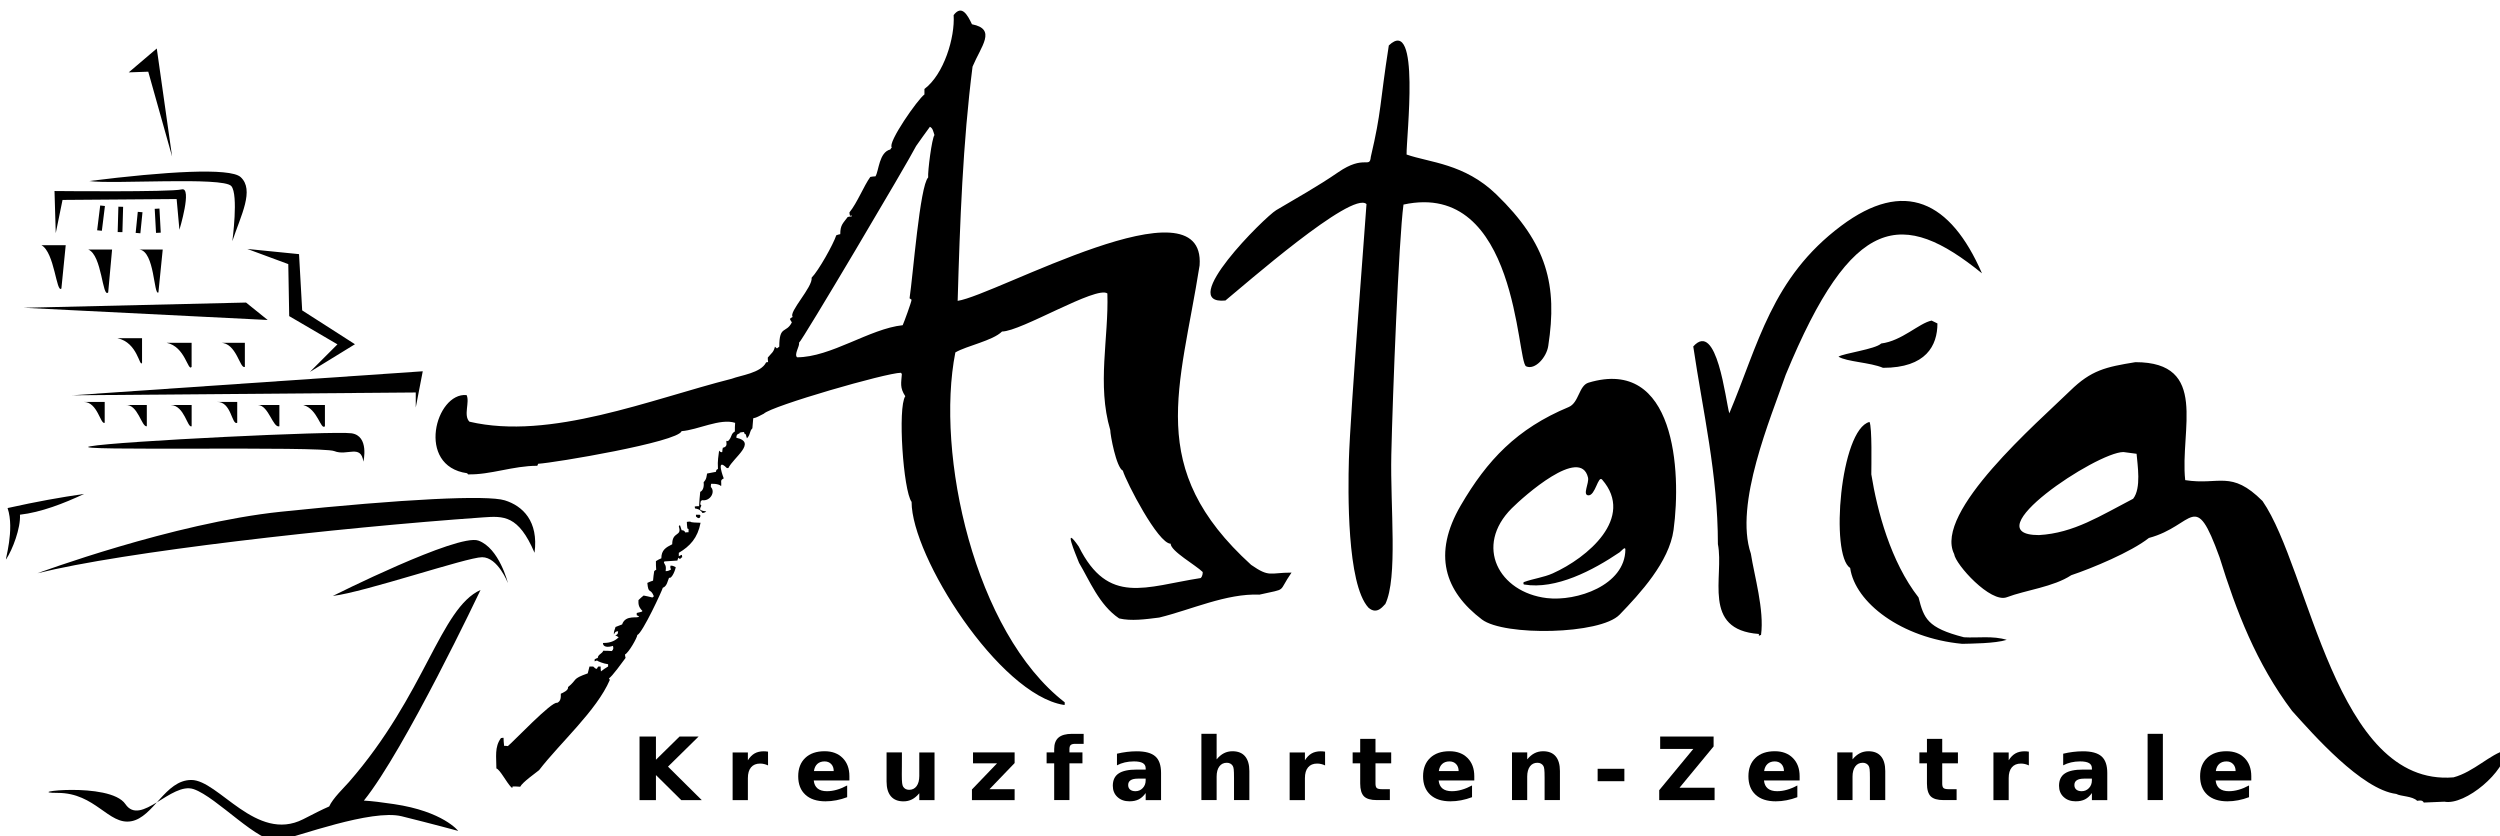<?xml version="1.0" encoding="utf-8"?>
<!-- Generator: Adobe Illustrator 16.2.1, SVG Export Plug-In . SVG Version: 6.00 Build 0)  -->
<!DOCTYPE svg PUBLIC "-//W3C//DTD SVG 1.1//EN" "http://www.w3.org/Graphics/SVG/1.1/DTD/svg11.dtd">
<svg version="1.1" xmlns="http://www.w3.org/2000/svg" xmlns:xlink="http://www.w3.org/1999/xlink" x="0px" y="0px"
	 width="149.289px" height="49.947px" viewBox="0 0 149.289 49.947" enable-background="new 0 0 149.289 49.947"
	 xml:space="preserve">
<g id="Ebene_1">
	<g>
		<g>
			<path fill-rule="evenodd" clip-rule="evenodd" d="M144.737,47.925c-0.086-0.188-0.324-0.104-0.394-0.104
				c-0.29-0.291-0.976-0.257-1.248-0.411c-2.068-0.256-4.976-3.572-6.224-4.959c-2.138-2.838-3.334-5.967-4.326-9.164
				c-1.504-4.154-1.487-1.898-4.223-1.162c-1.061,0.838-3.404,1.812-4.635,2.223c-1.061,0.701-2.729,0.891-3.848,1.316
				c-0.971,0.37-3.076-1.967-3.146-2.582c-1.247-2.496,5.033-7.896,6.925-9.745c1.262-1.235,2.121-1.42,3.899-1.71
				c4.411,0,2.649,4.051,2.974,7.044c2.035,0.324,2.736-0.632,4.617,1.248c2.821,4.086,4.326,17.082,11.405,16.501
				c1.215-0.325,2.206-1.402,3.129-1.624c0,1.248-2.411,3.316-3.676,3.077C145.558,47.89,145.147,47.906,144.737,47.925
				 M41.696,30.944c-0.051-0.033-0.102-0.067-0.136-0.102v-0.104h0.222c0.018,0.018,0.034,0.034,0.051,0.068
				c-0.017,0.035-0.033,0.069-0.051,0.12C41.749,30.928,41.714,30.928,41.696,30.944 M30.548,47.033
				c-0.307-0.307-0.684-1.075-0.906-1.145c0-0.685-0.119-1.283,0.273-1.812c0.053-0.017,0.104-0.017,0.154-0.017
				c0,0.153,0.018,0.308,0.034,0.479c0.069,0,0.138,0,0.224,0.016c0.289-0.222,2.649-2.719,2.94-2.581
				c0.239-0.104,0.222-0.342,0.222-0.547c0.119-0.052,0.479-0.206,0.428-0.395c0.582-0.462,0.205-0.478,1.18-0.82
				c0.033-0.137,0.068-0.273,0.104-0.41h0.221c0.104,0.102,0.138,0.137,0.223,0.137c0.018-0.052,0.052-0.103,0.086-0.137h0.137
				c0,0.085,0,0.188,0.018,0.291c0.136-0.104,0.273-0.206,0.427-0.291v-0.136c-0.272-0.035-0.615-0.172-0.667-0.224
				c-0.051,0.018-0.102,0.034-0.137,0.052v-0.119c0.052-0.035,0.119-0.069,0.188-0.085c0-0.206,0.274-0.259,0.324-0.429
				c0.171,0,0.343,0,0.515,0.018c0.102-0.104,0.102-0.171,0.067-0.309c-0.324,0.104-0.599,0.069-0.599-0.172
				c0.308,0,0.65-0.051,0.94-0.341c-0.069-0.051-0.137-0.086-0.204-0.12c0.188-0.051,0.153-0.154,0.17-0.239
				c-0.205,0-0.205,0.138-0.256,0.188c0-0.24,0.051-0.24,0.102-0.445c0.119-0.051,0.257-0.101,0.394-0.152
				c0.206-0.616,0.976-0.325,1.009-0.479c-0.051-0.035-0.103-0.051-0.137-0.069v-0.136c0.307-0.068,0.307-0.068,0.342-0.12
				c-0.273-0.273-0.238-0.461-0.238-0.649c0.102-0.103,0.203-0.188,0.307-0.273c0.171,0.034,0.343,0.068,0.529,0.119
				c0.019-0.034,0.052-0.051,0.086-0.068c-0.221-0.547-0.324-0.085-0.393-0.804c0.102-0.051,0.223-0.102,0.342-0.136
				c0.017-0.189,0.035-0.376,0.068-0.565c0.034-0.033,0.068-0.067,0.12-0.085c-0.017-0.171-0.017-0.342-0.017-0.514
				c0.102-0.068,0.203-0.119,0.324-0.17c0-0.495,0.273-0.65,0.649-0.838c0-0.786,0.599-0.445,0.394-1.061
				c0.018-0.034,0.034-0.069,0.068-0.085c0.034,0.103,0.068,0.204,0.102,0.309c0.104,0,0.155,0.016,0.224,0.136
				c0.051-0.018,0.118-0.018,0.188-0.018v-0.188c-0.035-0.019-0.052-0.035-0.07-0.035c-0.016-0.136-0.033-0.273-0.033-0.393
				c0.068-0.018,0.137-0.018,0.206-0.018c0.069,0.069,0.376,0.051,0.614,0.069c-0.17,0.906-0.633,1.401-1.299,1.795v0.206
				c0.051-0.035,0.119-0.069,0.188-0.086c0,0.034,0,0.086,0.017,0.137c-0.052,0.034-0.103,0.068-0.137,0.119
				c-0.034-0.034-0.068-0.067-0.086-0.085c-0.033,0.051-0.051,0.102-0.068,0.171c-0.256,0.017-0.513,0.033-0.769,0.051
				c-0.017,0.018-0.035,0.034-0.035,0.069c0.052,0.136,0.155,0.153,0.103,0.512c0.104,0,0.188-0.016,0.326-0.103
				c-0.053-0.103-0.053-0.103-0.035-0.222c0.086,0,0.103-0.018,0.309,0.085c0,0.12-0.223,0.719-0.395,0.633
				c-0.084,0.172-0.119,0.513-0.375,0.6c0,0.084-1.215,2.718-1.522,2.82c0,0.153-0.513,1.061-0.735,1.163
				c0,0.067,0.018,0.137,0.035,0.206c-0.154,0.204-0.838,1.161-0.992,1.213c0.016,0.033,0.034,0.067,0.051,0.102
				c-0.787,1.831-2.975,3.763-4.224,5.387c-0.205,0.17-0.991,0.719-1.128,0.991c-0.154-0.017-0.309-0.017-0.462-0.017
				c0,0.017,0.017,0.035,0.034,0.052C30.6,47.018,30.565,47.018,30.548,47.033 M117.173,38.447c-3.627-0.342-6.395-2.462-6.689-4.53
				c-1.208-0.771-0.59-8.275,1.155-8.721c0.161,0.308,0.108,2.667,0.108,3.129c0.349,2.171,1.154,5.216,2.82,7.353
				c0.322,1.249,0.51,1.812,2.713,2.377c0.807,0.051,1.719-0.104,2.553,0.154C119.134,38.431,117.71,38.431,117.173,38.447
				 M112.445,21.965c-0.753-0.325-2.176-0.359-2.659-0.667c0.322-0.205,2.203-0.444,2.551-0.786
				c1.236-0.154,2.257-1.214,3.009-1.368c0.108,0.051,0.216,0.103,0.349,0.171C115.694,20.631,115.024,21.965,112.445,21.965
				 M105.032,37.965v-0.107c-3.441-0.249-2.061-3.423-2.447-5.366c0-4.172-0.901-7.934-1.471-11.803
				c1.416-1.587,1.93,3.228,2.152,3.994c1.734-4.112,2.527-8.091,6.68-11.197c3.772-2.821,6.523-1.492,8.409,2.836
				c-4.729-3.83-7.733-3.619-11.722,6.062c-0.883,2.565-3.092,7.72-2.079,10.679c0.202,1.301,0.81,3.37,0.608,4.849
				C105.106,37.929,105.07,37.946,105.032,37.965 M87.235,30.173c1.57-2.69,3.342-4.575,6.44-5.866
				c0.618-0.258,0.601-1.281,1.188-1.457c5.159-1.547,5.557,5.269,5.074,8.798c-0.261,1.907-2.009,3.801-3.221,5.056
				c-1.153,1.196-6.898,1.292-8.223,0.288C86.282,35.315,85.527,33.097,87.235,30.173 M91.134,21.876
				c-0.57-0.256-0.487-11.146-7.324-9.66c-0.283,2.141-0.646,11.304-0.727,14.949c-0.068,3.105,0.4,7.35-0.362,8.913
				c-0.056,0-0.452,0.704-1.005,0.207c-1.297-1.419-1.217-6.992-1.166-8.832c0.074-2.707,1.057-15.158,1.051-15.266
				c-0.859-0.823-7.348,4.884-8.425,5.759c-2.962,0.281,2.348-4.987,3.034-5.396c1.17-0.695,2.479-1.42,3.695-2.259
				c1.573-1.085,1.887-0.194,1.953-0.922c0.652-2.775,0.516-3.06,1.076-6.654c1.9-1.82,1.042,5.481,1.061,6.513
				c1.375,0.484,3.445,0.532,5.354,2.376c3.052,2.949,3.661,5.44,3.106,9.054C92.353,21.337,91.667,22.115,91.134,21.876
				 M63.515,42.093c-3.864-0.633-9.079-8.857-9.079-12.123c-0.496-0.666-0.838-5.643-0.376-6.31
				c-0.342-0.513-0.239-0.804-0.206-1.316c-0.017-0.033-0.033-0.068-0.051-0.084c-0.872,0-7.729,1.981-8.19,2.443
				c-0.256,0.119-0.41,0.239-0.633,0.274c-0.018,0.188-0.034,0.393-0.051,0.598c-0.188,0.188-0.104,0.376-0.325,0.599
				c-0.034-0.085-0.051-0.171-0.067-0.239c-0.086,0-0.104-0.102-0.104-0.137c-0.086,0-0.171,0.017-0.256,0.035
				c0,0.118-0.205,0-0.205,0.308c1.247,0.273-0.171,1.179-0.479,1.811h-0.086c-0.701-0.699-0.188,0.616-0.188,0.616
				c-0.24,0.12-0.121,0.171-0.155,0.461c-0.171-0.17-0.599-0.136-0.599-0.136c-0.016,0.051-0.016,0.12-0.016,0.188
				c0.289,0.29-0.035,0.872-0.531,0.786c-0.119,0.12-0.051,0.017-0.103,0.239c0.017,0.018,0.034,0.052,0.068,0.085
				c-0.034,0.069-0.068,0.138-0.085,0.224c0.102,0.102,0.24,0.102,0.376,0.119c-0.085,0.085-0.136,0.085-0.222,0.103
				c-0.154-0.256-0.377-0.256-0.445-0.273c-0.018-0.052-0.018-0.085-0.018-0.12c0.086-0.017,0.172-0.017,0.258-0.017
				c0.016-0.291,0.033-0.581,0.067-0.855c0.224-0.103,0.224-0.428,0.205-0.58c0.188-0.188,0.171-0.376,0.205-0.515
				c0.171-0.034,0.342-0.067,0.53-0.102c0-0.05,0.017-0.085,0.035-0.12c0.017-0.018,0.051-0.033,0.084-0.051
				c-0.033-0.547,0.035-0.752,0.068-1.095c0.051,0.052,0.104,0.119,0.188,0.085c0-0.085,0.018-0.171,0.035-0.256
				c0.428-0.086,0.053-0.513,0.308-0.394c0.274-0.274,0.138-0.41,0.411-0.581c0-0.171,0-0.342,0.016-0.513
				c-0.888-0.29-2.238,0.427-3.197,0.495c-0.205,0.65-7.625,1.898-8.565,1.949c-0.017,0.035-0.034,0.069-0.052,0.12
				c-1.453,0-2.803,0.547-4.137,0.513c-0.019-0.033-0.035-0.052-0.052-0.068c-3.078-0.426-1.881-4.839-0.034-4.667
				c0.205,0.41-0.205,1.214,0.17,1.589c4.822,1.129,10.807-1.333,15.664-2.564c0.529-0.205,1.743-0.342,2.051-0.974
				c0.033-0.018,0.068-0.018,0.121-0.018c-0.019-0.103-0.019-0.188-0.019-0.273c0.239-0.291,0.342-0.308,0.427-0.65
				c0.035,0.034,0.069,0.069,0.12,0.103c0.035-0.033,0.086-0.068,0.138-0.103c0-1.299,0.41-0.77,0.752-1.453
				c-0.052-0.068-0.086-0.138-0.119-0.205c0.051-0.052,0.102-0.085,0.17-0.119c-0.273-0.274,1.215-1.796,1.129-2.343
				c0.41-0.411,1.3-2,1.471-2.531c0.068-0.033,0.152-0.051,0.239-0.068c0-0.564,0.171-0.648,0.444-1.025
				c0.068-0.018,0.153-0.034,0.239-0.034c0-0.018,0-0.034,0.019-0.052c-0.053,0-0.086,0-0.12,0.018
				c-0.019-0.068-0.035-0.137-0.035-0.206c0.462-0.563,0.872-1.606,1.248-2.119c0.103-0.017,0.206-0.035,0.308-0.035
				c0.206-0.325,0.206-1.436,0.889-1.606c0.019-0.051,0.052-0.086,0.086-0.12c-0.272-0.274,1.557-2.89,1.949-3.163V5.313
				c1.164-0.872,1.83-3.078,1.744-4.411c0.479-0.633,0.821-0.033,1.094,0.547c1.488,0.291,0.549,1.301,0.035,2.53
				c-0.582,4.565-0.752,9.269-0.889,13.987c2.273-0.342,14.824-7.42,14.448-2.12c-1.162,7.387-3.283,12.104,3.077,17.885
				c1.111,0.77,1.095,0.462,2.412,0.462c-0.856,1.231-0.189,0.923-1.916,1.316c-1.967-0.085-4.086,0.906-5.984,1.368
				c-0.82,0.103-1.676,0.223-2.395,0.052c-1.196-0.804-1.777-2.292-2.393-3.318c-0.223-0.563-0.993-2.376-0.018-0.974
				c1.761,3.539,3.984,2.393,7.283,1.881c0.119-0.119,0.119-0.291,0.119-0.36c-0.408-0.409-1.914-1.247-1.914-1.691
				c-0.752,0-2.649-3.676-2.855-4.361c-0.393-0.187-0.752-2.137-0.752-2.428c-0.803-2.718-0.086-5.488-0.172-8.155
				c-0.649-0.479-5.164,2.273-6.291,2.273c-0.547,0.548-2.12,0.855-2.787,1.249c-1.197,6.053,1.128,16.705,6.531,20.894v0.154
				H63.515z M47.596,21.336c-0.188-0.188,0.171-0.667,0.12-0.872c0.119,0,6.531-10.824,6.992-11.747
				c0.274-0.393,0.547-0.77,0.822-1.146c0.17,0.086,0.188,0.239,0.272,0.496c-0.153,0.172-0.41,2.172-0.376,2.53
				c-0.495,0.497-0.906,5.866-1.111,7.217c0.034,0.016,0.069,0.051,0.12,0.085c0,0.12-0.462,1.385-0.53,1.521
				C51.939,19.626,49.612,21.336,47.596,21.336 M92.364,35.715c-2.859-0.346-4.345-3.106-2.088-5.362
				c0.725-0.724,4.105-3.726,4.553-1.835c0.078,0.332-0.343,1.038,0.018,1.062c0.424,0.027,0.582-1.22,0.828-0.936
				c1.969,2.274-0.881,4.667-2.952,5.595c-0.545,0.245-1.162,0.312-1.728,0.522c-0.033,0.013-0.037,0.135,0.019,0.144
				c1.899,0.32,4.112-0.848,5.704-1.925c0.084-0.057,0.344-0.39,0.342-0.161C97.042,34.953,94.149,35.93,92.364,35.715
				 M121.757,31.953c-4.002,0,3.453-4.959,5.044-4.959c0.257,0.035,0.513,0.069,0.786,0.104c0.053,0.666,0.291,2.052-0.205,2.685
				C125.434,30.791,123.843,31.835,121.757,31.953"/>
			<path fill-rule="evenodd" clip-rule="evenodd" d="M2.237,34.233c0,0,8.117-3.005,14.533-3.674
				c7.373-0.769,12.328-1.006,13.373-0.681c1.067,0.331,2.027,1.241,1.777,3.131c-0.961-2.256-1.854-2.199-3.061-2.114
				C20.062,31.516,7.354,32.95,2.237,34.233 M21.7,27.566c0,0,0.369-1.54-0.713-1.692c-1.066-0.151-13.94,0.474-15.602,0.778
				c-1.654,0.303,13.803-0.027,14.578,0.286C20.729,27.251,21.548,26.501,21.7,27.566 M24.827,24.334l0.418-2.163L4.303,23.606
				l20.524-0.169V24.334z M19.874,35.587c0,0,7.471-3.748,8.693-3.305c1.248,0.452,1.761,2.532,1.761,2.532s-0.593-1.54-1.539-1.54
				C27.892,33.274,21.751,35.369,19.874,35.587 M18.112,24.186h1.291v1.269C19.151,25.709,18.981,24.424,18.112,24.186
				 M15.412,24.186h1.271v1.269C16.301,25.582,16.048,24.213,15.412,24.186 M12.944,24.002h1.222v1.246
				C13.83,25.415,13.83,23.962,12.944,24.002 M10.198,24.186h1.246v1.269C11.19,25.582,11.021,24.213,10.198,24.186 M7.476,24.186
				h1.291v1.269C8.45,25.518,8.239,24.106,7.476,24.186 M5.006,24.002h1.246v1.246C5.999,25.374,5.83,24.005,5.006,24.002
				 M13.155,20.47h1.467v1.439C14.323,22.06,14.125,20.446,13.155,20.47 M9.948,20.47h1.494v1.439
				C11.219,22.209,11.069,20.695,9.948,20.47 M7.013,20.197h1.469v1.469C8.332,21.965,8.231,20.451,7.013,20.197 M8.321,14.902
				h1.396L9.46,17.463C9.175,17.677,9.245,15,8.321,14.902 M5.271,14.902h1.422l-0.233,2.561
				C6.104,17.817,6.101,15.235,5.271,14.902 M2.476,14.643h1.448l-0.258,2.587C3.364,17.53,3.263,15.072,2.476,14.643
				 M13.874,14.401c0,0,0.378-2.782-0.062-3.29c-0.494-0.571-7.1-0.095-8.482-0.301c4.537-0.568,8.406-0.808,9.037-0.237
				C15.212,11.341,14.386,12.857,13.874,14.401 M10.276,9.344L9.362,2.896L7.687,4.322l1.166-0.041L10.276,9.344z M15.985,19.108
				L1.41,18.379l13.282-0.312L15.985,19.108z M3.329,13.923l-0.074-2.516c0,0,6.916,0.072,7.596-0.097
				c0.644-0.161-0.137,2.412-0.137,2.412l-0.166-1.836l-6.814,0.053L3.329,13.923z M14.767,14.866l3.09,0.31l0.188,3.36l3.151,2.02
				l-2.692,1.654l1.647-1.647l-2.881-1.686l-0.055-3.106L14.767,14.866z M5.983,12.271l0.283,0.03l-0.183,1.48l-0.282-0.029
				L5.983,12.271z M7.069,12.342l0.283,0.008L7.31,13.864l-0.283-0.007L7.069,12.342z M9.239,12.47l0.283-0.016l0.078,1.439
				l-0.283,0.015L9.239,12.47z M8.228,12.65l0.281,0.024l-0.127,1.257l-0.281-0.024L8.228,12.65z M5.024,29.494
				c-1.213,0.571-2.58,1.1-3.832,1.242c0.049,0.789-0.443,2.094-0.826,2.661c-0.098,0.147,0.527-1.772,0.086-3.058
				C2.252,29.94,3.582,29.704,5.024,29.494 M27.362,49.618c0,0-0.896-1.165-3.838-1.601c-0.752-0.112-1.323-0.183-1.795-0.209
				c2.428-3.005,6.967-12.579,6.967-12.579c-2.41,1.088-3.293,6.237-7.855,11.467c-0.275,0.316-0.971,0.978-1.184,1.462
				c-0.422,0.18-0.903,0.431-1.555,0.763c-2.795,1.42-5.054-2.345-6.677-2.345c-1.573,0-2.249,2.229-3.594,2.466
				c-1.351,0.237-2.136-1.694-4.381-1.694c-2.272,0,3.11-0.699,4.038,0.67c0.918,1.352,2.75-1.344,4.074-0.895
				c1.396,0.475,3.93,3.311,5.074,3.071c1.127-0.235,5.551-1.896,7.354-1.449C25.808,49.196,27.362,49.618,27.362,49.618"/>
			<polygon points="38.19,43.982 39.17,43.982 39.17,45.368 40.581,43.982 41.718,43.982 39.89,45.78 41.905,47.779 40.681,47.779 
				39.17,46.283 39.17,47.779 38.19,47.779 			"/>
			<path d="M45.864,45.707c-0.08-0.038-0.159-0.065-0.238-0.083c-0.078-0.019-0.158-0.027-0.237-0.027
				c-0.233,0-0.415,0.075-0.541,0.225c-0.126,0.15-0.188,0.365-0.188,0.646v1.312h-0.911v-2.848h0.911v0.468
				c0.117-0.186,0.25-0.322,0.402-0.408c0.151-0.086,0.334-0.128,0.545-0.128c0.031,0,0.064,0.001,0.1,0.003
				c0.035,0.003,0.087,0.009,0.156,0.018L45.864,45.707z"/>
			<path d="M50.722,46.348v0.259h-2.129c0.023,0.214,0.101,0.374,0.232,0.479c0.132,0.107,0.316,0.161,0.554,0.161
				c0.192,0,0.388-0.027,0.589-0.086c0.201-0.056,0.407-0.142,0.621-0.257v0.701c-0.217,0.082-0.432,0.143-0.648,0.184
				c-0.215,0.042-0.43,0.063-0.646,0.063c-0.515,0-0.916-0.131-1.2-0.393c-0.287-0.263-0.43-0.63-0.43-1.103
				c0-0.465,0.141-0.829,0.421-1.096c0.281-0.267,0.667-0.399,1.159-0.399c0.447,0,0.805,0.135,1.074,0.404
				C50.589,45.535,50.722,45.896,50.722,46.348 M49.786,46.044c0-0.173-0.05-0.312-0.15-0.418c-0.102-0.105-0.233-0.158-0.396-0.158
				c-0.176,0-0.319,0.05-0.43,0.148c-0.11,0.1-0.178,0.241-0.205,0.428H49.786z"/>
			<path d="M52.942,46.67v-1.739h0.916v0.285c0,0.154,0,0.349-0.002,0.581s-0.004,0.388-0.004,0.466
				c0,0.229,0.006,0.395,0.019,0.495c0.012,0.101,0.032,0.174,0.062,0.22c0.037,0.06,0.086,0.105,0.146,0.138
				c0.062,0.031,0.129,0.048,0.208,0.048c0.189,0,0.339-0.072,0.447-0.218c0.107-0.146,0.162-0.35,0.162-0.608v-1.406h0.91v2.849
				h-0.91v-0.412c-0.137,0.166-0.282,0.288-0.436,0.367c-0.154,0.078-0.322,0.117-0.508,0.117c-0.329,0-0.579-0.1-0.751-0.302
				C53.028,47.348,52.942,47.055,52.942,46.67"/>
			<polygon points="58.104,44.931 60.589,44.931 60.589,45.566 59.087,47.128 60.589,47.128 60.589,47.779 58.04,47.779 
				58.04,47.143 59.54,45.582 58.104,45.582 			"/>
			<path d="M64.711,43.822v0.597h-0.503c-0.129,0-0.219,0.024-0.27,0.07c-0.051,0.047-0.076,0.128-0.076,0.244v0.197h0.777v0.651
				h-0.777v2.196h-0.911v-2.196h-0.452v-0.651h0.452v-0.197c0-0.312,0.087-0.54,0.26-0.689c0.173-0.147,0.441-0.222,0.804-0.222
				H64.711z"/>
			<path d="M69.333,46.154v1.625h-0.918v-0.422c-0.123,0.173-0.26,0.298-0.412,0.377c-0.153,0.078-0.338,0.117-0.557,0.117
				c-0.295,0-0.535-0.086-0.719-0.258s-0.275-0.395-0.275-0.67c0-0.334,0.114-0.578,0.344-0.733c0.23-0.156,0.591-0.234,1.082-0.234
				h0.537v-0.072c0-0.144-0.058-0.249-0.17-0.315c-0.114-0.067-0.291-0.102-0.531-0.102c-0.196,0-0.377,0.021-0.545,0.06
				s-0.324,0.097-0.469,0.175v-0.694c0.195-0.047,0.392-0.083,0.588-0.107c0.197-0.024,0.394-0.037,0.59-0.037
				c0.514,0,0.885,0.101,1.113,0.304C69.219,45.369,69.333,45.698,69.333,46.154 M67.941,46.497c-0.19,0-0.333,0.033-0.428,0.097
				c-0.097,0.065-0.144,0.159-0.144,0.284c0,0.116,0.039,0.207,0.115,0.272c0.077,0.064,0.184,0.097,0.321,0.097
				c0.172,0,0.315-0.062,0.433-0.185c0.117-0.122,0.176-0.276,0.176-0.462v-0.104H67.941z"/>
			<path d="M74.606,46.044v1.734H73.69v-0.282v-1.04c0-0.249-0.006-0.42-0.017-0.514c-0.011-0.093-0.03-0.162-0.058-0.206
				c-0.035-0.058-0.084-0.105-0.145-0.138c-0.061-0.033-0.131-0.049-0.209-0.049c-0.189,0-0.339,0.072-0.447,0.219
				c-0.109,0.146-0.162,0.35-0.162,0.608v1.401h-0.91v-3.957h0.91v1.526c0.137-0.166,0.282-0.288,0.437-0.367
				c0.155-0.079,0.325-0.118,0.511-0.118c0.329,0,0.579,0.101,0.749,0.302C74.52,45.366,74.606,45.659,74.606,46.044"/>
			<path d="M79.128,45.707c-0.08-0.038-0.158-0.065-0.238-0.083c-0.078-0.019-0.158-0.027-0.236-0.027
				c-0.235,0-0.416,0.075-0.541,0.225c-0.127,0.15-0.189,0.365-0.189,0.646v1.312h-0.912v-2.848h0.912v0.468
				c0.116-0.186,0.25-0.322,0.402-0.408s0.335-0.128,0.546-0.128c0.03,0,0.063,0.001,0.099,0.003
				c0.036,0.003,0.088,0.009,0.156,0.018L79.128,45.707z"/>
			<path d="M82.138,44.122v0.81h0.938v0.65h-0.938v1.207c0,0.133,0.025,0.223,0.078,0.27c0.053,0.046,0.157,0.068,0.312,0.068h0.468
				v0.651h-0.78c-0.359,0-0.615-0.074-0.765-0.224c-0.149-0.151-0.226-0.405-0.226-0.766v-1.207h-0.451v-0.65h0.451v-0.81H82.138z"
				/>
			<path d="M88.038,46.348v0.259h-2.129c0.023,0.214,0.1,0.374,0.23,0.479c0.133,0.107,0.318,0.161,0.556,0.161
				c0.192,0,0.388-0.027,0.589-0.086c0.201-0.056,0.406-0.142,0.619-0.257v0.701c-0.215,0.082-0.432,0.143-0.646,0.184
				c-0.216,0.042-0.43,0.063-0.646,0.063c-0.515,0-0.916-0.131-1.202-0.393c-0.285-0.263-0.43-0.63-0.43-1.103
				c0-0.465,0.143-0.829,0.423-1.096s0.666-0.399,1.157-0.399c0.449,0,0.806,0.135,1.076,0.404
				C87.903,45.535,88.038,45.896,88.038,46.348 M87.103,46.044c0-0.173-0.051-0.312-0.151-0.418
				c-0.103-0.105-0.233-0.158-0.396-0.158c-0.177,0-0.32,0.05-0.43,0.148c-0.111,0.1-0.179,0.241-0.206,0.428H87.103z"/>
			<path d="M93.152,46.044v1.734h-0.915v-0.282v-1.045c0-0.245-0.006-0.415-0.018-0.509c-0.01-0.093-0.029-0.162-0.057-0.206
				c-0.035-0.058-0.084-0.105-0.145-0.138c-0.061-0.033-0.131-0.049-0.209-0.049c-0.19,0-0.338,0.072-0.447,0.219
				c-0.107,0.146-0.163,0.35-0.163,0.608v1.401H90.29v-2.848h0.909v0.417c0.138-0.166,0.283-0.288,0.437-0.367
				c0.156-0.079,0.326-0.118,0.513-0.118c0.328,0,0.579,0.101,0.748,0.302C93.067,45.366,93.152,45.659,93.152,46.044"/>
			<rect x="95.404" y="45.909" width="1.596" height="0.741"/>
			<polygon points="99.138,43.982 102.329,43.982 102.329,44.574 100.294,47.039 102.388,47.039 102.388,47.779 99.081,47.779 
				99.081,47.187 101.116,44.724 99.138,44.724 			"/>
			<path d="M107.466,46.348v0.259h-2.129c0.022,0.214,0.1,0.374,0.23,0.479c0.133,0.107,0.318,0.161,0.555,0.161
				c0.192,0,0.389-0.027,0.59-0.086c0.2-0.056,0.407-0.142,0.618-0.257v0.701c-0.215,0.082-0.431,0.143-0.646,0.184
				c-0.217,0.042-0.43,0.063-0.646,0.063c-0.515,0-0.916-0.131-1.201-0.393c-0.285-0.263-0.429-0.63-0.429-1.103
				c0-0.465,0.142-0.829,0.421-1.096c0.281-0.267,0.666-0.399,1.158-0.399c0.447,0,0.807,0.135,1.074,0.404
				C107.33,45.535,107.466,45.896,107.466,46.348 M106.529,46.044c0-0.173-0.052-0.312-0.151-0.418
				c-0.102-0.105-0.234-0.158-0.396-0.158c-0.177,0-0.319,0.05-0.429,0.148c-0.111,0.1-0.18,0.241-0.207,0.428H106.529z"/>
			<path d="M112.579,46.044v1.734h-0.916v-0.282v-1.045c0-0.245-0.005-0.415-0.016-0.509c-0.012-0.093-0.03-0.162-0.057-0.206
				c-0.037-0.058-0.084-0.105-0.146-0.138c-0.06-0.033-0.131-0.049-0.209-0.049c-0.19,0-0.338,0.072-0.446,0.219
				c-0.109,0.146-0.164,0.35-0.164,0.608v1.401h-0.91v-2.848h0.91v0.417c0.137-0.166,0.283-0.288,0.438-0.367
				s0.324-0.118,0.512-0.118c0.328,0,0.579,0.101,0.748,0.302C112.494,45.366,112.579,45.659,112.579,46.044"/>
			<path d="M115.981,44.122v0.81h0.938v0.65h-0.938v1.207c0,0.133,0.025,0.223,0.078,0.27c0.053,0.046,0.158,0.068,0.312,0.068
				h0.469v0.651h-0.781c-0.359,0-0.614-0.074-0.765-0.224c-0.149-0.151-0.225-0.405-0.225-0.766v-1.207h-0.452v-0.65h0.452v-0.81
				H115.981z"/>
			<path d="M121.154,45.707c-0.08-0.038-0.159-0.065-0.237-0.083c-0.078-0.019-0.158-0.027-0.238-0.027
				c-0.233,0-0.414,0.075-0.54,0.225c-0.128,0.15-0.189,0.365-0.189,0.646v1.312h-0.911v-2.848h0.911v0.468
				c0.117-0.186,0.251-0.322,0.403-0.408s0.334-0.128,0.545-0.128c0.029,0,0.064,0.001,0.1,0.003
				c0.035,0.003,0.086,0.009,0.155,0.018L121.154,45.707z"/>
			<path d="M125.837,46.154v1.625h-0.918v-0.422c-0.123,0.173-0.26,0.298-0.412,0.377c-0.152,0.078-0.338,0.117-0.557,0.117
				c-0.295,0-0.535-0.086-0.719-0.258s-0.275-0.395-0.275-0.67c0-0.334,0.114-0.578,0.344-0.733c0.23-0.156,0.591-0.234,1.082-0.234
				h0.537v-0.072c0-0.144-0.058-0.249-0.17-0.315c-0.114-0.067-0.291-0.102-0.533-0.102c-0.194,0-0.375,0.021-0.543,0.06
				s-0.324,0.097-0.469,0.175v-0.694c0.195-0.047,0.392-0.083,0.588-0.107c0.197-0.024,0.394-0.037,0.59-0.037
				c0.514,0,0.885,0.101,1.113,0.304C125.723,45.369,125.837,45.698,125.837,46.154 M124.445,46.497
				c-0.188,0-0.333,0.033-0.429,0.097c-0.096,0.065-0.143,0.159-0.143,0.284c0,0.116,0.039,0.207,0.115,0.272
				c0.077,0.064,0.184,0.097,0.321,0.097c0.172,0,0.315-0.062,0.433-0.185c0.117-0.122,0.176-0.276,0.176-0.462v-0.104H124.445z"/>
			<rect x="128.246" y="43.821" width="0.911" height="3.956"/>
			<path d="M134.437,46.348v0.259h-2.129c0.023,0.214,0.1,0.374,0.23,0.479c0.134,0.107,0.318,0.161,0.556,0.161
				c0.192,0,0.388-0.027,0.589-0.086c0.201-0.056,0.407-0.142,0.619-0.257v0.701c-0.215,0.082-0.432,0.143-0.646,0.184
				c-0.215,0.042-0.43,0.063-0.646,0.063c-0.515,0-0.916-0.131-1.202-0.393c-0.285-0.263-0.428-0.63-0.428-1.103
				c0-0.465,0.141-0.829,0.421-1.096s0.666-0.399,1.157-0.399c0.449,0,0.807,0.135,1.076,0.404
				C134.302,45.535,134.437,45.896,134.437,46.348 M133.501,46.044c0-0.173-0.051-0.312-0.151-0.418
				c-0.103-0.105-0.233-0.158-0.396-0.158c-0.176,0-0.319,0.05-0.43,0.148c-0.111,0.1-0.179,0.241-0.205,0.428H133.501z"/>
		</g>
	</g>
</g>
<g id="Ebene_2">
</g>
</svg>
